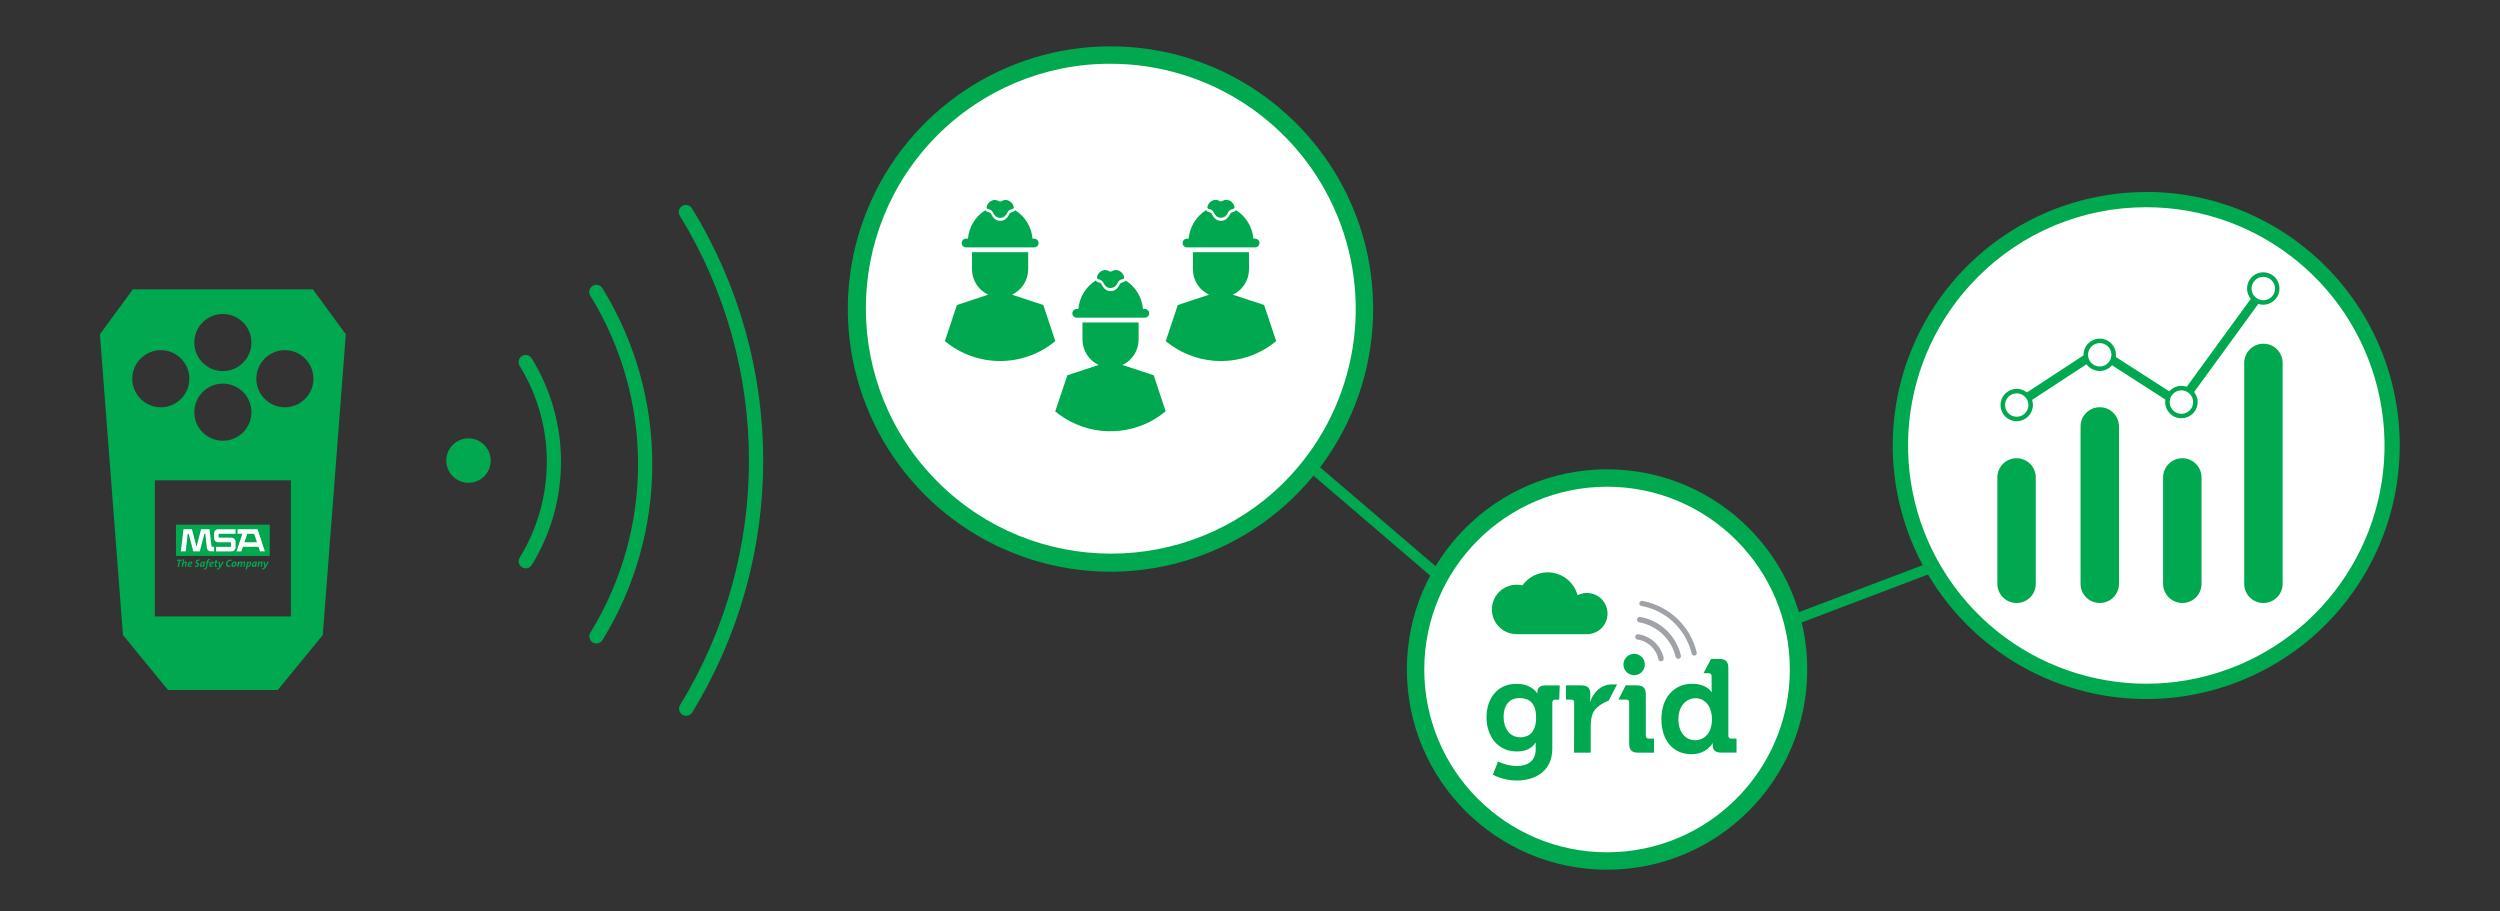 <?xml version="1.0" encoding="UTF-8"?>
<svg xmlns="http://www.w3.org/2000/svg" version="1.1" viewBox="0 0 1920 700">
  <rect x="0" y="0" width="1920" height="700" fill="#333333" stroke="none"/>
  <defs>
    <style>
      .cls-1, .cls-2 {
        fill: none;
      }

      .cls-3, .cls-4 {
        fill-rule: evenodd;
      }

      .cls-3, .cls-5 {
        fill: #fff;
      }

      .cls-4, .cls-6 {
        fill: #00a94f;
      }

      .cls-7 {
        fill: #9fa3a8;
      }

      .cls-2 {
        stroke: #00a94f;
        stroke-miterlimit: 10.2;
        stroke-width: 8.16px;
      }
    </style>
  </defs>
  <!-- Generator: Adobe Illustrator 28.7.1, SVG Export Plug-In . SVG Version: 1.2.0 Build 142)  -->
  <g>
    <g id="Layer_1">
      <g>
        <g id="Layer_1-2">
          <path class="cls-6" d="M240.28,222.19H102.03l-25.29,34.56,17.7,230.99,34.58,42.16h84.29l34.56-42.16,17.71-230.99-25.3-34.56ZM171.16,241.14c12.11,0,21.93,9.82,21.93,21.93s-9.82,21.93-21.93,21.93-21.93-9.82-21.93-21.93c0-5.82,2.3-11.4,6.42-15.51,4.11-4.11,9.69-6.42,15.51-6.42ZM171.16,294.62c12.11,0,21.93,9.82,21.93,21.93s-9.82,21.93-21.93,21.93-21.93-9.82-21.93-21.93,9.82-21.93,21.93-21.93ZM101.58,290.79c.04-12.1,9.86-21.88,21.96-21.86,12.1.02,21.89,9.83,21.89,21.93,0,12.1-9.8,21.91-21.89,21.93-5.82.01-11.41-2.29-15.53-6.41-4.12-4.11-6.43-9.7-6.43-15.52v-.07ZM223.42,473.44h-104.53v-104.55h104.53v104.55ZM218.79,312.79c-12.11,0-21.93-9.82-21.93-21.93s9.82-21.93,21.93-21.93,21.93,9.82,21.93,21.93c0,5.82-2.31,11.39-6.42,15.5-4.11,4.11-9.69,6.42-15.5,6.42Z" vector-effect="non-scaling-stroke"/>
        </g>
        <g id="Layer_1-2-2" data-name="Layer_1-2">
          <circle class="cls-5" cx="852.89" cy="237.32" r="194.14" vector-effect="non-scaling-stroke"/>
        </g>
        <g id="Layer_1-2-3" data-name="Layer_1-2">
          <path class="cls-6" d="M852.87,48.97c76.18.01,144.85,45.9,174,116.28,29.15,70.38,13.04,151.39-40.82,205.26-73.64,73.11-192.53,72.89-265.91-.48-73.37-73.38-73.58-192.27-.47-265.91,35.25-35.43,83.21-55.29,133.19-55.15M852.87,35.6c-81.59,0-155.16,49.14-186.39,124.52-31.23,75.38-13.97,162.15,43.72,219.85s144.46,74.96,219.84,43.74c75.38-31.22,124.53-104.78,124.53-186.37,0-111.41-90.31-201.72-201.71-201.73Z" vector-effect="non-scaling-stroke"/>
        </g>
        <g id="Layer_1-2-4" data-name="Layer_1-2">
          <circle class="cls-5" cx="1234.22" cy="514.11" r="147.01" vector-effect="non-scaling-stroke"/>
        </g>
        <g id="Layer_1-2-5" data-name="Layer_1-2">
          <path class="cls-6" d="M1234.22,373.8c77.53,0,140.38,62.85,140.38,140.38s-62.85,140.38-140.38,140.38-140.38-62.85-140.38-140.38c.06-77.51,62.87-140.32,140.38-140.38M1234.22,360.43c-84.91,0-153.75,68.84-153.75,153.75s68.84,153.75,153.75,153.75,153.75-68.84,153.75-153.75-68.84-153.75-153.75-153.75Z" vector-effect="non-scaling-stroke"/>
        </g>
        <g id="Layer_1-2-6" data-name="Layer_1-2">
          <circle class="cls-5" cx="1648.36" cy="342.07" r="188.81" vector-effect="non-scaling-stroke"/>
        </g>
        <g id="Layer_1-2-7" data-name="Layer_1-2">
          <path class="cls-6" d="M1648.36,159.15c87.28,0,162.41,61.66,179.44,147.27,17.03,85.61-28.79,171.32-109.43,204.73-80.64,33.4-173.65,5.19-222.14-67.38-48.5-72.57-38.97-169.3,22.74-231.02,34.23-34.41,80.81-53.7,129.35-53.58M1648.32,147.47c-78.75,0-149.75,47.43-179.89,120.18-30.14,72.75-13.48,156.5,42.2,212.18,55.68,55.68,139.43,72.34,212.18,42.2,72.75-30.14,120.19-101.14,120.18-179.89.02-51.64-20.48-101.17-56.98-137.69-36.5-36.52-86.02-57.05-137.66-57.05l-.03.07Z" vector-effect="non-scaling-stroke"/>
        </g>
        <g id="Layer_1-2-8" data-name="Layer_1-2">
          <path class="cls-5" d="M872.23,211.73c-3.64-7.34-11.13-11.99-19.33-11.99s-15.68,4.64-19.33,11.99h38.65Z" vector-effect="non-scaling-stroke"/>
        </g>
        <g id="Layer_1-2-9" data-name="Layer_1-2">
          <path class="cls-6" d="M886.05,288.2l-24.01-7.9c7.58-3.55,12.42-11.16,12.42-19.52v-13.15h-43.13v13.14c.01,8.36,4.85,15.97,12.42,19.52l-24.01,7.9-9.33,27.74c3.7,3.06,7.72,5.72,11.98,7.92,23.68,12.21,52.36,9.07,72.83-7.97l-9.16-27.67Z" vector-effect="non-scaling-stroke"/>
        </g>
        <g id="Layer_1-2-10" data-name="Layer_1-2">
          <path class="cls-6" d="M852.89,221.26c-3.34,0-4.78-2.62-5.8-4.55-.1-.18-.18-.37-.28-.53-.82-.91-1.94-1.5-3.16-1.67h-.08c-.38-.09-.7-.32-.9-.65-.21-.32-.28-.71-.18-1.09.6-2.58,2.59-4.62,5.16-5.26,1.38-.29,2.82-.04,4.03.69.36.25.78.39,1.22.42.44-.03.86-.17,1.22-.42,1.2-.73,2.64-.97,4.01-.69,2.36.53,4.27,2.27,5.01,4.58.07.18.12.36.17.55.1.39.03.8-.18,1.14-.22.33-.57.56-.97.62-1.22.17-2.33.76-3.16,1.67l-.3.53c-1.02,1.92-2.41,4.55-5.78,4.55l-.02.12Z" vector-effect="non-scaling-stroke"/>
        </g>
        <g id="Layer_1-2-11" data-name="Layer_1-2">
          <path class="cls-6" d="M879.06,237.28h-1.27c-.74-9-5.7-17.12-13.37-21.89,0,.04,0,.08,0,.12-.44.67-1.13,1.12-1.92,1.25-.8.13-1.55.47-2.17.99-.08.18-.18.35-.28.53-1.05,1.97-2.81,5.3-7.05,5.3s-6-3.34-7.05-5.3c-.1-.18-.18-.37-.28-.53-.61-.52-1.36-.86-2.16-.99h-.08c-.77-.15-1.43-.61-1.85-1.27v-.1c-7.67,4.78-12.62,12.9-13.37,21.91h-1.32c-1.85,0-3.34,1.5-3.34,3.34s1.5,3.34,3.34,3.34h52.36c1.85,0,3.34-1.5,3.34-3.34s-1.5-3.34-3.34-3.34l-.17-.02Z" vector-effect="non-scaling-stroke"/>
        </g>
        <g id="Layer_1-2-12" data-name="Layer_1-2">
          <path class="cls-5" d="M787.38,157.77c-3.64-7.34-11.12-11.99-19.32-11.99s-15.68,4.65-19.32,11.99h38.64Z" vector-effect="non-scaling-stroke"/>
        </g>
        <g id="Layer_1-2-13" data-name="Layer_1-2">
          <path class="cls-6" d="M801.23,234.24l-24.01-7.92c7.57-3.55,12.4-11.15,12.42-19.5v-12.97c0-.06,0-.12,0-.18h-43.15v13.14c.01,8.36,4.85,15.96,12.42,19.5l-24.01,7.94-9.24,27.71c24.59,20.4,60.22,20.4,84.81,0l-9.22-27.71Z" vector-effect="non-scaling-stroke"/>
        </g>
        <g id="Layer_1-2-14" data-name="Layer_1-2">
          <path class="cls-6" d="M768.08,167.31c-3.34,0-4.78-2.64-5.8-4.55-.1-.18-.18-.37-.28-.53-.83-.91-1.95-1.5-3.18-1.67h0c-.37-.08-.7-.31-.9-.64-.22-.32-.28-.73-.18-1.1.64-2.54,2.62-4.51,5.16-5.13.39-.08.79-.12,1.19-.12,1,.01,1.98.29,2.84.8.36.24.78.38,1.22.42.43-.04.85-.18,1.22-.42.86-.52,1.84-.79,2.84-.8.39,0,.78.04,1.17.12,2.36.53,4.27,2.27,5.01,4.58.1.3.15.5.17.55.1.38.03.79-.18,1.12-.22.34-.57.56-.97.64-.64.12-2.61.67-3.18,1.67l-.28.53c-1.02,1.92-2.42,4.55-5.78,4.55l-.08-.02Z" vector-effect="non-scaling-stroke"/>
        </g>
        <g id="Layer_1-2-15" data-name="Layer_1-2">
          <path class="cls-6" d="M794.25,183.29h-1.27c-.76-9-5.71-17.11-13.37-21.89,0,.04,0,.09,0,.13-.43.67-1.13,1.12-1.92,1.24-.8.12-1.56.47-2.17,1l-.28.52c-1.05,1.99-2.82,5.31-7.05,5.31s-6-3.34-7.05-5.31l-.28-.52c-.61-.52-1.36-.87-2.16-.99h-.08c-.76-.16-1.43-.62-1.85-1.27v-.1c-7.67,4.77-12.63,12.89-13.37,21.89h-1.49c-1.85,0-3.34,1.5-3.34,3.34s1.5,3.34,3.34,3.34h52.36c1.85,0,3.34-1.5,3.34-3.34s-1.5-3.34-3.34-3.34v-.02Z" vector-effect="non-scaling-stroke"/>
        </g>
        <g id="Layer_1-2-16" data-name="Layer_1-2">
          <path class="cls-5" d="M957.04,157.75c-3.63-7.35-11.13-12.01-19.33-12.01s-15.69,4.65-19.33,12.01h38.65Z" vector-effect="non-scaling-stroke"/>
        </g>
        <g id="Layer_1-2-17" data-name="Layer_1-2">
          <path class="cls-6" d="M970.84,234.24l-24.03-7.92c7.57-3.54,12.41-11.14,12.42-19.5v-13.15h-43.08v13.14c0,8.36,4.84,15.96,12.42,19.5l-24.03,7.94-9.24,27.71c24.59,20.4,60.22,20.4,84.81,0l-9.26-27.71Z" vector-effect="non-scaling-stroke"/>
        </g>
        <g id="Layer_1-2-18" data-name="Layer_1-2">
          <path class="cls-6" d="M937.7,167.29c-3.34,0-4.78-2.64-5.8-4.55-.08-.18-.18-.36-.28-.53-.82-.91-1.94-1.5-3.16-1.67h-.08c-.37-.08-.7-.31-.9-.64-.2-.33-.27-.73-.18-1.1.61-2.54,2.58-4.54,5.11-5.2.39-.08.79-.12,1.19-.12,1,.01,1.98.29,2.84.8.72.56,1.72.56,2.44,0,.86-.52,1.84-.79,2.84-.8.4,0,.8.04,1.19.12,2.37.53,4.28,2.27,5.01,4.58.08.18.13.36.17.55.1.38.03.79-.18,1.12-.22.33-.56.56-.95.64-.65.12-2.61.67-3.18,1.67l-.3.53c-1.02,1.92-2.41,4.55-5.78,4.55l.02.05Z" vector-effect="non-scaling-stroke"/>
        </g>
        <g id="Layer_1-2-19" data-name="Layer_1-2">
          <path class="cls-6" d="M963.86,183.29h-1.27c-.75-9-5.71-17.11-13.37-21.89-.02.05-.05.09-.08.13-.43.67-1.12,1.12-1.91,1.24-.81.12-1.57.47-2.19,1l-.28.52c-1.05,1.99-2.81,5.31-7.05,5.31s-6-3.34-7.05-5.31l-.28-.52c-.61-.53-1.36-.87-2.16-.99h-.08c-.76-.16-1.43-.62-1.86-1.27v-.1c-7.67,4.77-12.63,12.89-13.37,21.89h-1.32c-1.85,0-3.34,1.5-3.34,3.34s1.5,3.34,3.34,3.34h52.36c1.85,0,3.34-1.5,3.34-3.34s-1.5-3.34-3.34-3.34l-.08-.02Z" vector-effect="non-scaling-stroke"/>
        </g>
        <g id="Layer_1-2-20" data-name="Layer_1-2">
          <path class="cls-6" d="M521.44,544.4c0-1,.28-1.98.8-2.84,70.63-115.26,70.63-260.39,0-375.65-1.14-1.67-1.28-3.83-.34-5.62.93-1.79,2.78-2.92,4.8-2.94s3.89,1.08,4.85,2.86c72.78,118.75,72.78,268.29,0,387.05-1.31,1.99-3.77,2.9-6.06,2.25-2.3-.65-3.9-2.72-3.96-5.11h-.08Z" vector-effect="non-scaling-stroke"/>
        </g>
        <g id="Layer_1-2-21" data-name="Layer_1-2">
          <path class="cls-6" d="M452.54,488.81c0-1,.27-1.99.8-2.84,48.93-79.38,48.93-179.56,0-258.93-1.57-2.57-.77-5.92,1.8-7.5,2.57-1.57,5.92-.77,7.5,1.8,51.09,82.87,51.09,187.46,0,270.33-1.3,2.02-3.77,2.95-6.07,2.29s-3.91-2.75-3.95-5.15h-.07Z" vector-effect="non-scaling-stroke"/>
        </g>
        <g id="Layer_1-2-22" data-name="Layer_1-2">
          <path class="cls-6" d="M398.26,431.22c0-1.01.27-2,.8-2.86,27.88-45.18,27.88-102.23,0-147.42-1.57-2.57-.77-5.92,1.8-7.5,2.57-1.57,5.92-.77,7.5,1.8,29.99,48.67,29.99,110.09,0,158.76-1.3,2.01-3.76,2.94-6.07,2.29-2.31-.65-3.91-2.74-3.96-5.13l-.07.05Z" vector-effect="non-scaling-stroke"/>
        </g>
        <g id="Layer_1-2-23" data-name="Layer_1-2">
          <circle class="cls-6" cx="359.81" cy="353.73" r="17.06" vector-effect="non-scaling-stroke"/>
        </g>
        <g id="Layer_1-2-24" data-name="Layer_1-2">
          <line class="cls-2" x1="1007.37" y1="358.74" x2="1104.68" y2="442.07" vector-effect="non-scaling-stroke"/>
        </g>
        <g id="Layer_1-2-25" data-name="Layer_1-2">
          <line class="cls-2" x1="1380.56" y1="474.86" x2="1484.39" y2="435.45" vector-effect="non-scaling-stroke"/>
        </g>
        <g id="Layer_1-2-26" data-name="Layer_1-2">
          <line class="cls-1" x1="1572.8" y1="337.52" x2="1572.8" y2="402.6" vector-effect="non-scaling-stroke"/>
        </g>
        <g id="Layer_1-2-27" data-name="Layer_1-2">
          <path class="cls-6" d="M1548.64,463.1c-8.08-.06-14.62-6.6-14.68-14.68v-81.74c0-8.15,6.61-14.76,14.76-14.76s14.76,6.61,14.76,14.76v81.66c.02,3.94-1.54,7.72-4.33,10.49-2.79,2.78-6.58,4.31-10.52,4.27Z" vector-effect="non-scaling-stroke"/>
        </g>
        <g id="Layer_1-2-28" data-name="Layer_1-2">
          <line class="cls-1" x1="1612.55" y1="327.48" x2="1612.55" y2="448.33" vector-effect="non-scaling-stroke"/>
        </g>
        <g id="Layer_1-2-29" data-name="Layer_1-2">
          <path class="cls-6" d="M1612.55,463.08c-8.11,0-14.68-6.57-14.68-14.68v-120.89c0-8.15,6.61-14.76,14.76-14.76s14.76,6.61,14.76,14.76v120.85c.01,3.93-1.55,7.7-4.34,10.47-2.79,2.77-6.57,4.3-10.5,4.25Z" vector-effect="non-scaling-stroke"/>
        </g>
        <g id="Layer_1-2-30" data-name="Layer_1-2">
          <line class="cls-1" x1="1675.91" y1="366.66" x2="1675.91" y2="448.32" vector-effect="non-scaling-stroke"/>
        </g>
        <g id="Layer_1-2-31" data-name="Layer_1-2">
          <path class="cls-6" d="M1675.93,463.1c-8.08-.06-14.62-6.6-14.68-14.68v-81.74c0-8.15,6.61-14.76,14.76-14.76s14.76,6.61,14.76,14.76v81.66c.02,3.94-1.54,7.72-4.33,10.49-2.79,2.78-6.58,4.31-10.52,4.27Z" vector-effect="non-scaling-stroke"/>
        </g>
        <g id="Layer_1-2-32" data-name="Layer_1-2">
          <line class="cls-1" x1="1738.21" y1="278.73" x2="1738.21" y2="448.34" vector-effect="non-scaling-stroke"/>
        </g>
        <g id="Layer_1-2-33" data-name="Layer_1-2">
          <path class="cls-6" d="M1738.23,463.1c-8.11,0-14.68-6.57-14.68-14.68v-169.69c0-8.15,6.61-14.76,14.76-14.76s14.76,6.61,14.76,14.76v169.61c0,3.93-1.57,7.69-4.36,10.46-2.79,2.77-6.56,4.32-10.49,4.3Z" vector-effect="non-scaling-stroke"/>
        </g>
        <g id="Layer_1-2-34" data-name="Layer_1-2">
          <circle class="cls-5" cx="1548.72" cy="309.87" r="10.72" vector-effect="non-scaling-stroke"/>
        </g>
        <g id="Layer_1-2-35" data-name="Layer_1-2">
          <circle class="cls-5" cx="1612.55" cy="272.68" r="10.72" vector-effect="non-scaling-stroke"/>
        </g>
        <g id="Layer_1-2-36" data-name="Layer_1-2">
          <circle class="cls-5" cx="1675.91" cy="309.87" r="10.72" vector-effect="non-scaling-stroke"/>
        </g>
        <g id="Layer_1-2-37" data-name="Layer_1-2">
          <circle class="cls-5" cx="1739.17" cy="221.61" r="10.72" vector-effect="non-scaling-stroke"/>
        </g>
        <g id="Layer_1-2-38" data-name="Layer_1-2">
          <line class="cls-1" x1="1558.16" y1="304.8" x2="1603.2" y2="275.4" vector-effect="non-scaling-stroke"/>
        </g>
        <g id="Layer_1-2-39" data-name="Layer_1-2">
          <rect class="cls-6" x="1553.62" y="286.53" width="54.03" height="6.97" transform="translate(99.38 913.23) rotate(-33.22)" vector-effect="non-scaling-stroke"/>
        </g>
        <g id="Layer_1-2-40" data-name="Layer_1-2">
          <line class="cls-1" x1="1621.37" y1="276.19" x2="1666.48" y2="304.8" vector-effect="non-scaling-stroke"/>
        </g>
        <g id="Layer_1-2-41" data-name="Layer_1-2">
          <rect class="cls-6" x="1640.36" y="263.71" width="6.93" height="53.36" transform="translate(510.64 1516.11) rotate(-57.26)" vector-effect="non-scaling-stroke"/>
        </g>
        <g id="Layer_1-2-42" data-name="Layer_1-2">
          <line class="cls-1" x1="1681.2" y1="300.55" x2="1732.64" y2="230.11" vector-effect="non-scaling-stroke"/>
        </g>
        <g id="Layer_1-2-43" data-name="Layer_1-2">
          <rect class="cls-6" x="1663.13" y="261.79" width="87.42" height="6.96" transform="translate(487.49 1488.73) rotate(-53.93)" vector-effect="non-scaling-stroke"/>
        </g>
        <g id="Layer_1-2-44" data-name="Layer_1-2">
          <path class="cls-6" d="M1548.83,323.52c-.7,0-1.4-.06-2.1-.19-6.77-1.16-11.31-7.59-10.15-14.35s7.58-11.31,14.35-10.16c6.77,1.15,11.32,7.58,10.17,14.34h0c-1.07,5.95-6.22,10.3-12.27,10.36ZM1548.83,302.09c-4.76.01-8.68,3.73-8.94,8.49-.26,4.75,3.23,8.88,7.96,9.41,4.73.53,9.05-2.72,9.85-7.41h0c.82-4.88-2.46-9.52-7.34-10.36-.51-.08-1.03-.13-1.55-.13h.02ZM1559.31,312.87h0Z" vector-effect="non-scaling-stroke"/>
        </g>
        <g id="Layer_1-2-45" data-name="Layer_1-2">
          <path class="cls-6" d="M1612.58,284.94c-.7,0-1.4-.06-2.1-.19-6.76-1.17-11.29-7.6-10.13-14.36,1.16-6.76,7.59-11.3,14.35-10.15,6.76,1.16,11.31,7.57,10.16,14.34h0c-1.07,5.96-6.23,10.31-12.29,10.36ZM1612.58,263.51c-4.76,0-8.69,3.72-8.96,8.47-.27,4.75,3.22,8.89,7.95,9.42,4.73.53,9.06-2.72,9.86-7.41h0c.41-2.35-.13-4.76-1.51-6.71s-3.48-3.26-5.83-3.65c-.51-.08-1.02-.13-1.53-.13h.02Z" vector-effect="non-scaling-stroke"/>
        </g>
        <g id="Layer_1-2-46" data-name="Layer_1-2">
          <path class="cls-6" d="M1675.32,321.24c-.7,0-1.4-.05-2.1-.17-6.78-1.16-11.33-7.6-10.17-14.38,1.16-6.78,7.59-11.34,14.37-10.18,6.78,1.16,11.34,7.59,10.19,14.36h0c-1.02,5.99-6.21,10.36-12.29,10.36ZM1675.32,299.81c-4.78,0-8.72,3.73-8.98,8.5-.27,4.77,3.24,8.91,7.99,9.44,4.75.53,9.08-2.74,9.87-7.45h0c.81-4.89-2.46-9.52-7.34-10.38-.51-.08-1.03-.13-1.55-.13l.02.02ZM1685.8,310.58h0Z" vector-effect="non-scaling-stroke"/>
        </g>
        <g id="Layer_1-2-47" data-name="Layer_1-2">
          <path class="cls-6" d="M1738.21,234.06c-.7,0-1.4-.06-2.1-.19-4.97-.84-8.94-4.6-10.06-9.52-1.12-4.91.83-10.02,4.95-12.93,4.11-2.91,9.58-3.06,13.84-.37,4.26,2.69,6.49,7.68,5.63,12.65h0c-1.07,5.95-6.22,10.3-12.27,10.36ZM1738.21,212.61c-4.78,0-8.72,3.73-8.98,8.5-.27,4.77,3.24,8.91,7.99,9.44,4.75.53,9.08-2.74,9.87-7.45h0c.82-4.88-2.46-9.52-7.34-10.36-.51-.09-1.03-.14-1.55-.13h.02ZM1748.69,223.41h0Z" vector-effect="non-scaling-stroke"/>
        </g>
        <g id="Layer_1-2-48" data-name="Layer_1-2">
          <rect class="cls-6" x="135.14" y="402.97" width="72.04" height="24.01" vector-effect="non-scaling-stroke"/>
        </g>
        <g id="Layer_1-2-49" data-name="Layer_1-2">
          <path class="cls-3" d="M158.88,420.95l-1.22-11.01h-.7l-3.51,13.5h-5.01l-3.54-13.5h-.75l-1.5,13.5h-3.74l2.01-17.01h6.5l3.49,13.54,3.51-13.52h6.5l1.54,13.1c.05.24.26.41.5.4h1.47v3.49h-2.57c-1.47,0-2.73-1.07-2.96-2.52v.03ZM177.41,416.97v2.51c0,.13-.05.26-.15.35-.09.09-.22.15-.35.15h-11.01v3.49h12.02c1.66,0,3-1.35,3.01-3.01v-4.5c0-1.66-1.35-3-3.01-3.01h-9.51c-.13,0-.26-.05-.35-.15-.09-.09-.15-.22-.15-.35v-1.99c0-.13.05-.26.15-.35.09-.09.22-.15.35-.15h12.52v-3.51h-13.52c-1.65,0-2.99,1.35-2.99,3.01v3.99c0,1.65,1.34,3,2.99,3.01h9.51c.13,0,.26.05.36.14s.15.23.14.36ZM194.13,409.97h-4.23l-2.16,6.5h9.63l-1.84-5.55c-.23-.57-.79-.95-1.4-.95ZM185.37,423.47h-3.71l4.48-13.54h-3.73v-3.51h15.39l5.63,17.01h-3.76l-1.15-3.48h-11.95l-1.2,3.51Z" vector-effect="non-scaling-stroke"/>
        </g>
        <g id="Layer_1-2-50" data-name="Layer_1-2">
          <polygon class="cls-4" points="139.73 430.76 138.36 430.76 137.46 435.33 136.44 435.33 137.29 430.76 135.92 430.76 136.09 429.85 139.9 429.85 139.73 430.76" vector-effect="non-scaling-stroke"/>
        </g>
        <g id="Layer_1-2-51" data-name="Layer_1-2">
          <path class="cls-4" d="M142.95,435.33h-1.04l.48-2.54c.1-.48,0-.69-.25-.69-.53,0-1.27,1.25-1.44,2.19l-.2,1.04h-1.02l1.14-5.92h1l-.32,1.67c-.1.49-.25.97-.43,1.44h0c.26-.73.91-1.25,1.67-1.35.77,0,1,.55.87,1.34l-.47,2.82Z" vector-effect="non-scaling-stroke"/>
        </g>
        <g id="Layer_1-2-52" data-name="Layer_1-2">
          <path class="cls-4" d="M146.28,431.98c-.52,0-.85.48-1,1.02.94,0,1.42-.23,1.42-.65s-.15-.37-.42-.37ZM145.16,433.65v.32c0,.47.18.6.74.6.4,0,.8-.09,1.17-.25v.8c-.48.17-.99.26-1.5.25-1.02,0-1.42-.47-1.42-1.35-.08-.68.11-1.36.54-1.89.43-.53,1.05-.87,1.73-.93,1,0,1.3.48,1.3.97-.02,1-.97,1.47-2.56,1.52v-.03Z" vector-effect="non-scaling-stroke"/>
        </g>
        <g id="Layer_1-2-53" data-name="Layer_1-2">
          <path class="cls-4" d="M153.13,430.76c-.25-.08-.51-.13-.77-.13-.7,0-.99.35-.99.72,0,.82,1.57.85,1.57,2.16-.04.56-.3,1.08-.73,1.44s-.99.53-1.54.47c-.33,0-.66-.03-.99-.1l.18-1c.28.11.58.17.89.18.69,0,1.07-.3,1.07-.8,0-.79-1.57-.79-1.57-2.11,0-.99.74-1.82,2.16-1.82.3-.02.6-.02.9,0l-.18,1Z" vector-effect="non-scaling-stroke"/>
        </g>
        <g id="Layer_1-2-54" data-name="Layer_1-2">
          <path class="cls-4" d="M155.94,432.04c-.94,0-1.37,1.09-1.37,1.92,0,.4.12.57.32.57.57,0,1.29-1.34,1.45-2.17v-.27c-.15-.02-.3-.02-.45,0l.05-.05ZM156.81,435.38h-1c.1-.44.22-.86.37-1.29h0c-.32.58-.87,1.37-1.67,1.37s-.95-.4-.95-1.25c-.09-.74.14-1.49.64-2.05.49-.56,1.21-.89,1.95-.89.48,0,.95.04,1.42.12-.37,1.82-.58,2.87-.75,3.94v.05Z" vector-effect="non-scaling-stroke"/>
        </g>
        <g id="Layer_1-2-55" data-name="Layer_1-2">
          <path class="cls-4" d="M161.22,430.24c-.16-.02-.32-.02-.48,0-.47,0-.7.23-.82.85v.27h.92l-.15.8h-.94l-.62,3.34c-.25,1.3-.9,1.87-1.91,1.87-.23.03-.47.03-.7,0l.23-.84c.16.02.32.02.48,0,.45,0,.7-.2.85-1l.65-3.34h-.69l.15-.8h.69v-.3c0-.48.2-.95.56-1.27.36-.32.85-.47,1.32-.41.22-.03.45-.03.67,0l-.23.82Z" vector-effect="non-scaling-stroke"/>
        </g>
        <g id="Layer_1-2-56" data-name="Layer_1-2">
          <path class="cls-4" d="M162.74,431.98c-.52,0-.85.48-1,1.02.94,0,1.42-.23,1.42-.65s-.15-.37-.42-.37ZM161.62,433.65v.32c0,.47.18.6.74.6.4,0,.8-.09,1.17-.25v.8c-.48.17-.99.26-1.5.25-1.02,0-1.42-.47-1.42-1.35-.08-.68.11-1.36.54-1.89.43-.53,1.05-.87,1.73-.93,1,0,1.3.48,1.3.97-.02,1-.97,1.47-2.56,1.52v-.03Z" vector-effect="non-scaling-stroke"/>
        </g>
        <g id="Layer_1-2-57" data-name="Layer_1-2">
          <path class="cls-4" d="M167.19,432.11h-.94l-.35,1.8c-.08.48,0,.62.32.62.17.02.33.02.5,0l-.1.82c-.27.07-.54.1-.82.1-.87,0-1.12-.4-.94-1.37l.37-1.92h-.69l.17-.8h.6l.23-1.25,1.05-.2-.27,1.45h.95l-.1.75Z" vector-effect="non-scaling-stroke"/>
        </g>
        <g id="Layer_1-2-58" data-name="Layer_1-2">
          <path class="cls-4" d="M168.66,436.59c-.4.46-.97.73-1.57.75-.2.03-.4.03-.6,0l.17-.89c.16.05.33.08.5.08.28-.01.55-.13.75-.33.26-.28.4-.65.37-1.04-.05-1.29-.26-2.56-.62-3.79h1.14c.24.94.37,1.9.4,2.87.02.11.02.22,0,.33h0c.59-1.08,1.1-2.2,1.54-3.34l1,.28c-.72,1.85-1.76,3.57-3.07,5.06Z" vector-effect="non-scaling-stroke"/>
        </g>
        <g id="Layer_1-2-59" data-name="Layer_1-2">
          <path class="cls-4" d="M177.65,430.91c-.32-.11-.65-.17-.99-.17-1.44,0-1.94,1.44-1.94,2.52-.05.32.05.65.29.88s.56.34.88.29c.39,0,.78-.09,1.14-.23v.97c-.45.14-.92.21-1.39.22-.54.09-1.09-.08-1.49-.46-.4-.38-.59-.92-.54-1.46-.09-.92.21-1.83.81-2.52.61-.69,1.47-1.1,2.39-1.14.39,0,.78.04,1.15.15l-.33.95Z" vector-effect="non-scaling-stroke"/>
        </g>
        <g id="Layer_1-2-60" data-name="Layer_1-2">
          <path class="cls-4" d="M179.99,432.09c-.75,0-1.22.89-1.22,1.67,0,.45.18.72.65.72s1.22-.8,1.22-1.67c0-.45-.18-.7-.65-.7v-.02ZM179.29,435.43c-1.12,0-1.57-.53-1.57-1.44-.06-.69.16-1.38.62-1.9.46-.52,1.11-.83,1.81-.85,1.15,0,1.57.62,1.57,1.45.04.68-.19,1.34-.65,1.85s-1.1.8-1.77.83v.05Z" vector-effect="non-scaling-stroke"/>
        </g>
        <g id="Layer_1-2-61" data-name="Layer_1-2">
          <path class="cls-4" d="M187.84,435.32h-1l.48-2.54c.1-.48,0-.7-.23-.7-.53,0-1.25,1.25-1.42,2.21l-.2,1.04h-1.02l.48-2.54c.1-.48,0-.7-.23-.7-.53,0-1.24,1.25-1.44,2.21l-.18,1.04h-1.05l.4-2.12c.1-.47.27-1.4.35-1.91h1c-.09.42-.21.83-.37,1.24h0c.26-.73.9-1.25,1.67-1.35.22-.03.44.05.59.2.16.15.24.37.22.59,0,.2-.05.4-.12.58h0c.25-.74.9-1.27,1.67-1.37.75,0,1,.55.84,1.34l-.45,2.81Z" vector-effect="non-scaling-stroke"/>
        </g>
        <g id="Layer_1-2-62" data-name="Layer_1-2">
          <path class="cls-4" d="M191.64,432.09c-.57,0-1.29,1.32-1.44,2.16v.25c.15.02.3.02.45,0,.92,0,1.35-1.09,1.35-1.92,0-.4-.12-.55-.32-.55l-.05.07ZM190.42,435.43h-.43l-.37,1.91h-1l.77-4.04c.13-.7.27-1.42.35-1.92h.99c0,.3-.17.64-.37,1.25h0c.4-.8.97-1.37,1.67-1.37s.94.4.94,1.25c.07.73-.17,1.45-.65,2-.49.55-1.18.86-1.91.88l.02.05Z" vector-effect="non-scaling-stroke"/>
        </g>
        <g id="Layer_1-2-63" data-name="Layer_1-2">
          <path class="cls-4" d="M195.81,432.04c-.94,0-1.37,1.09-1.37,1.92,0,.4.12.57.32.57.57,0,1.29-1.34,1.45-2.17v-.27c-.15-.02-.3-.02-.45,0l.05-.05ZM196.68,435.38h-1.02c0-.32.2-.74.38-1.29h0c-.32.58-.89,1.37-1.67,1.37s-.94-.4-.94-1.25c-.09-.74.14-1.48.63-2.05.49-.56,1.2-.89,1.94-.9.48,0,.96.04,1.44.12-.37,1.82-.6,2.87-.77,3.94v.05Z" vector-effect="non-scaling-stroke"/>
        </g>
        <g id="Layer_1-2-64" data-name="Layer_1-2">
          <path class="cls-4" d="M201.18,435.32h-1.02l.48-2.54c0-.48,0-.69-.25-.69-.53,0-1.27,1.25-1.45,2.19l-.18,1.04h-1.02l.4-2.12c.13-.64.27-1.35.35-1.91h1c-.1.42-.22.83-.37,1.24h0c.26-.73.91-1.25,1.67-1.35.79,0,1.02.55.87,1.34l-.48,2.81Z" vector-effect="non-scaling-stroke"/>
        </g>
        <g id="Layer_1-2-65" data-name="Layer_1-2">
          <path class="cls-4" d="M203.37,436.59c-.42.48-1.03.76-1.67.75-.19.03-.39.03-.58,0l.17-.89c.16.05.32.08.48.08.29,0,.56-.13.75-.33.27-.27.41-.65.38-1.04-.05-1.29-.26-2.56-.64-3.79h1.14c.25.94.39,1.9.42,2.87.02.11.02.22,0,.33h0c.59-1.08,1.1-2.2,1.54-3.34l.99.28c-.69,1.85-1.7,3.56-2.97,5.06Z" vector-effect="non-scaling-stroke"/>
        </g>
        <g>
          <g id="Layer_1-2-66" data-name="Layer_1-2">
            <path class="cls-6" d="M1164.61,525.17c11.97,0,15.93,7.31,15.93,7.31h.18v-1.31c0-2.34,1.62-4.77,5.67-4.77h11.48l-.36,10.96h-3.1c-.58-.07-1.16.11-1.59.5-.43.39-.67.95-.65,1.53v35.6c0,17.76-13.8,24.46-27.3,24.46-6.38-.04-12.67-1.57-18.36-4.46l3.96-10.15c4.45,2.2,9.33,3.38,14.29,3.46,7.83,0,14.63-3.35,14.63-12.69v-2.43c0-1.22.09-2.74.09-2.74h-.2c-3.04,4.36-7.5,6.69-14.4,6.69-14.81,0-23.23-11.97-23.23-26.19s8.03-25.77,22.95-25.77ZM1179.73,551.05c0-11.77-5.89-14.92-12.89-14.92-7.81,0-12.08,5.69-12.08,14.4s4.57,15.73,12.89,15.73c6.19-.02,12.08-3.58,12.08-15.24v.04Z" vector-effect="non-scaling-stroke"/>
          </g>
          <g id="Layer_1-2-67" data-name="Layer_1-2">
            <path class="cls-6" d="M1208.96,539.55c.08-.61-.12-1.23-.56-1.67-.44-.44-1.06-.65-1.67-.56h-4.07v-10.96h11.77c4.57,0,6.91,1.93,6.91,6.28v3.06c0,1.08-.06,2.17-.22,3.24h.22c2.32-7.4,8.51-13.3,16.43-13.3h4.12l-6.51,12.6s-10.24,3.2-12.6,10.91c-.75,2.74-1.12,5.58-1.12,8.42v20.5h-12.78l.07-38.51Z" vector-effect="non-scaling-stroke"/>
          </g>
          <g id="Layer_1-2-68" data-name="Layer_1-2">
            <path class="cls-6" d="M1251.2,539.55c.08-.61-.12-1.23-.56-1.67-.44-.44-1.06-.65-1.67-.56h-5.99l5.54-10.96h8.66c4.77,0,6.8,2.12,6.8,6.89v31.76c-.06.61.15,1.21.58,1.65s1.04.65,1.65.58h4.07v10.8h-12.29c-4.77,0-6.78-2.03-6.78-6.89v-31.6Z" vector-effect="non-scaling-stroke"/>
          </g>
          <g id="Layer_1-2-69" data-name="Layer_1-2">
            <path class="cls-6" d="M1329.61,567.25c-.61.06-1.21-.15-1.65-.58s-.65-1.04-.58-1.65v-52.05c0-4.77-2.12-6.91-6.89-6.91h-6.41l-5.79,10.96h3.98c.61-.08,1.23.13,1.66.57.44.44.65,1.05.57,1.66v9.14c0,1.8.11,3.04.11,3.04h-.2s-3.6-6.3-14.92-6.3c-13.7,0-23.54,10.65-23.54,27.1s9,27,23.04,27c11.86,0,16.2-8.42,16.2-8.42h.2v1.93c0,3.04,1.8,5.27,6.39,5.27h11.88v-10.8l-4.03.04ZM1301.8,568.47c-7.59,0-12.78-6.39-12.78-16.2s5.89-16.04,12.99-16.04c8.62,0,12.78,7.9,12.78,15.93,0,11.43-6.32,16.31-12.99,16.31Z" vector-effect="non-scaling-stroke"/>
          </g>
          <g id="Layer_1-2-70" data-name="Layer_1-2">
            <path class="cls-6" d="M1263.06,508.72c.66,3.26-.71,6.59-3.47,8.45-2.76,1.85-6.37,1.85-9.13,0-2.76-1.85-4.14-5.18-3.48-8.44.66-3.26,3.21-5.8,6.48-6.44,2.13-.42,4.33.02,6.14,1.22,1.8,1.21,3.05,3.08,3.47,5.2" vector-effect="non-scaling-stroke"/>
          </g>
          <g id="Layer_1-2-71" data-name="Layer_1-2">
            <path class="cls-7" d="M1303.1,501.15h0c-4.81-20.19-21.01-35.69-41.39-39.59-.71-.26-1.5-.1-2.05.41-.55.51-.77,1.29-.57,2.01.2.72.8,1.27,1.54,1.42,18.88,3.49,33.97,17.72,38.55,36.37v.11c.21,1.09,1.27,1.81,2.37,1.59,1.09-.21,1.81-1.27,1.59-2.37l-.04.05Z" vector-effect="non-scaling-stroke"/>
          </g>
          <g id="Layer_1-2-72" data-name="Layer_1-2">
            <path class="cls-7" d="M1290.9,503.56h0v-.09s0-.08,0-.13c-3.57-15.11-15.73-26.68-30.99-29.52-.14-.02-.28-.02-.41,0h0c-.19-.02-.37-.02-.56,0-1,.22-1.71,1.12-1.68,2.14.03,1.02.79,1.88,1.8,2.04,13.62,2.48,24.5,12.76,27.75,26.22h0c.19,1.15,1.28,1.92,2.43,1.73s1.92-1.28,1.73-2.43l-.07.04Z" vector-effect="non-scaling-stroke"/>
          </g>
          <g id="Layer_1-2-73" data-name="Layer_1-2">
            <path class="cls-7" d="M1277.72,506.11v-.32s.01-.1,0-.14c0-.09,0-.18,0-.27-2.04-9.38-9.58-16.57-19.04-18.18-.24-.08-.49-.12-.74-.13h-.36c-.55.1-1.04.43-1.36.89-.31.47-.43,1.04-.32,1.59.13.74.66,1.35,1.37,1.58h0c8.12,1.07,14.69,7.15,16.38,15.17h0v.38h0c.41.89,1.37,1.38,2.34,1.19s1.67-1.01,1.71-1.99l.02.22Z" vector-effect="non-scaling-stroke"/>
          </g>
          <g id="Layer_1-2-74" data-name="Layer_1-2">
            <path class="cls-6" d="M1218.73,487.06h-53.85c-7.35.05-14.07-4.15-17.25-10.77-3.18-6.62-2.27-14.49,2.36-20.2,4.62-5.71,12.13-8.24,19.27-6.51,5.32-7.5,14.49-11.26,23.55-9.65,9.05,1.61,16.36,8.31,18.76,17.19,5.84-2.98,12.91-2.05,17.79,2.34,4.87,4.39,6.54,11.32,4.19,17.44-2.35,6.12-8.22,10.16-14.78,10.17l-.04-.02Z" vector-effect="non-scaling-stroke"/>
          </g>
        </g>
      </g>
    </g>
  </g>
</svg>